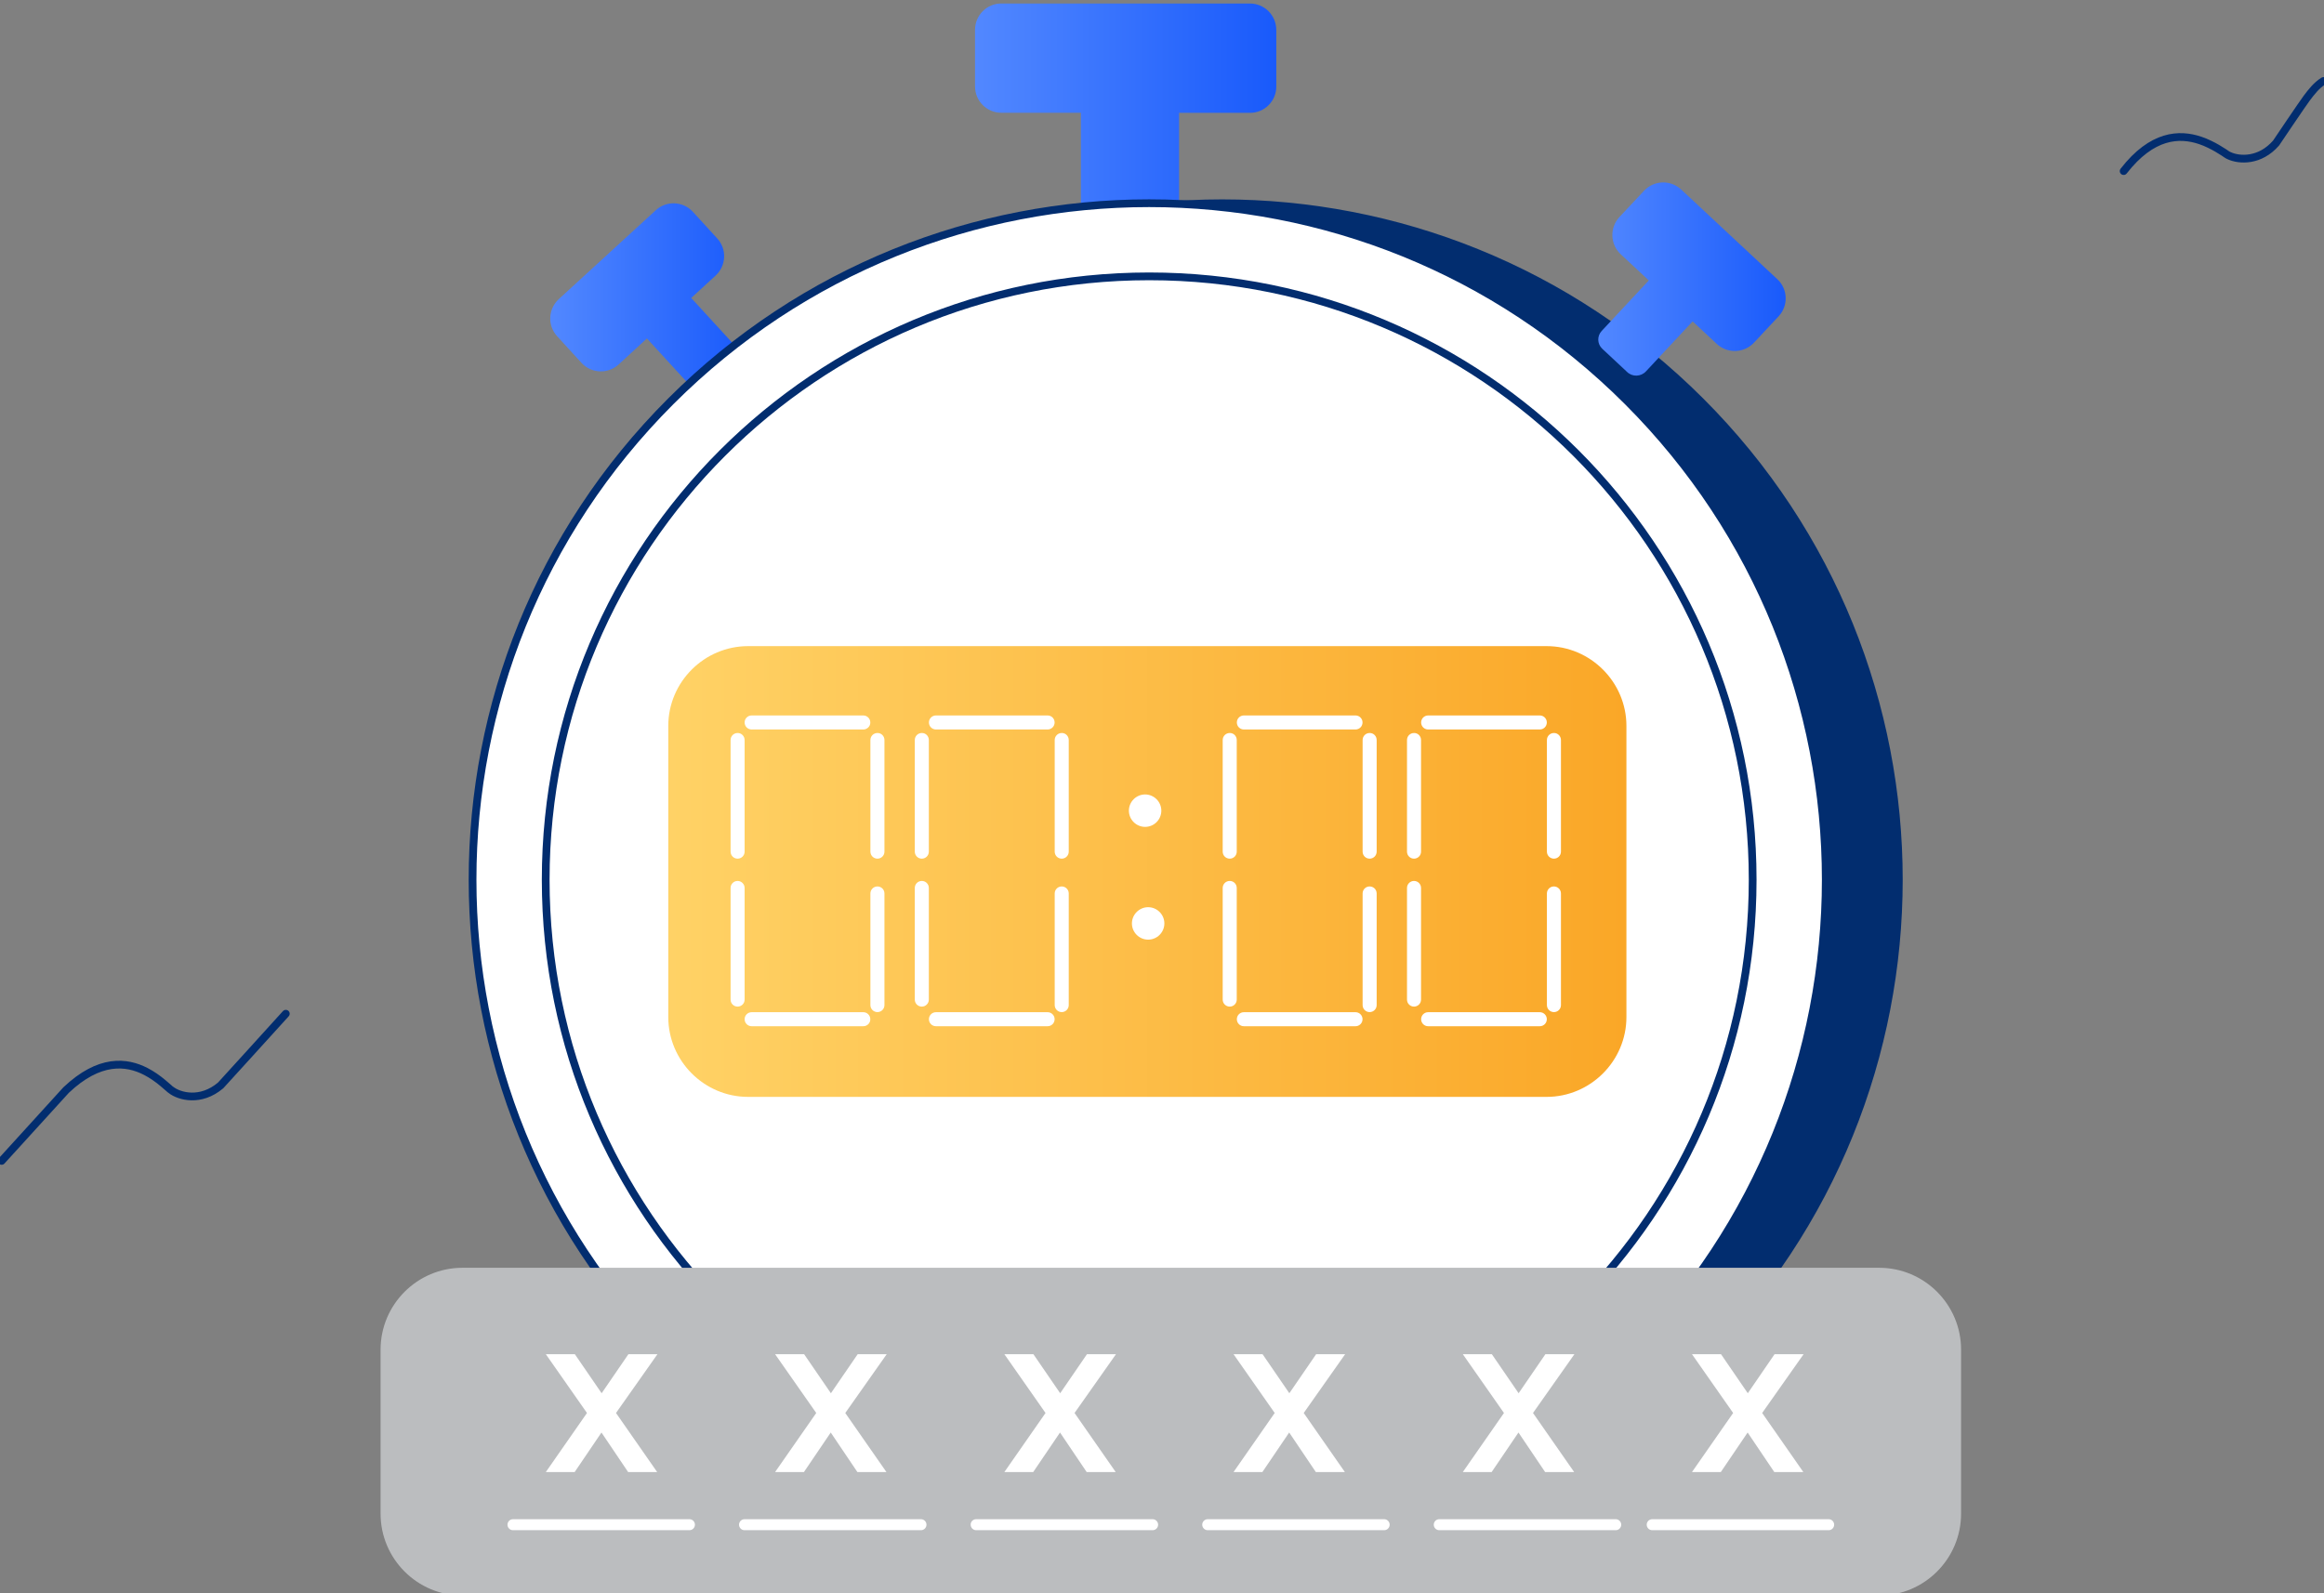 <svg width="210" height="144" viewBox="0 0 210 144" fill="none" xmlns="http://www.w3.org/2000/svg">
<rect x="0" y="0" width="210" height="144" fill="#808080" stroke="none"/>
<g clip-path="url(#clip0_26249_276803)">
<path d="M67.448 32.374L62.459 26.931L64.662 24.909C65.63 24.017 65.699 22.517 64.808 21.549L62.613 19.148C61.73 18.18 60.222 18.111 59.253 19.003L50.493 27.034C49.525 27.926 49.456 29.426 50.348 30.394L52.542 32.794C53.425 33.763 54.933 33.831 55.902 32.94L58.456 30.591L63.445 36.034L67.448 32.374Z" fill="url(#paint0_linear_26249_276803)"/>
<path d="M112.945 0.317H90.48C89.168 0.317 88.106 1.38 88.106 2.691V7.817C88.106 9.128 89.168 10.191 90.48 10.191H97.671V19.303H106.543V10.2H112.954C114.265 10.2 115.328 9.137 115.328 7.826V2.7C115.32 1.38 114.257 0.317 112.945 0.317Z" fill="url(#paint1_linear_26249_276803)"/>
<path d="M103.842 134.04C133.959 134.04 158.373 109.625 158.373 79.508C158.373 49.392 133.959 24.977 103.842 24.977C73.725 24.977 49.31 49.392 49.31 79.508C49.31 109.625 73.725 134.04 103.842 134.04Z" fill="white" stroke="#022D6F" stroke-width="0.7" stroke-miterlimit="10" stroke-linecap="round" stroke-linejoin="round"/>
<path d="M153.674 122.742C177.55 98.865 177.55 60.154 153.674 36.278C129.797 12.401 91.086 12.401 67.21 36.278C43.333 60.154 43.333 98.865 67.21 122.742C91.086 146.618 129.797 146.618 153.674 122.742Z" fill="#022D6F" stroke="#022D6F" stroke-width="0.7" stroke-miterlimit="10" stroke-linecap="round" stroke-linejoin="round"/>
<path d="M147.072 122.738C170.949 98.862 170.949 60.15 147.072 36.274C123.196 12.398 84.484 12.398 60.608 36.274C36.732 60.15 36.732 98.862 60.608 122.738C84.484 146.615 123.196 146.615 147.072 122.738Z" fill="white" stroke="#022D6F" stroke-width="0.7" stroke-miterlimit="10" stroke-linecap="round" stroke-linejoin="round"/>
<path d="M103.842 134.04C133.959 134.04 158.373 109.625 158.373 79.508C158.373 49.392 133.959 24.977 103.842 24.977C73.725 24.977 49.31 49.392 49.31 79.508C49.31 109.625 73.725 134.04 103.842 134.04Z" fill="white" stroke="#022D6F" stroke-width="0.7" stroke-miterlimit="10" stroke-linecap="round" stroke-linejoin="round"/>
<path d="M160.602 25.234L151.911 17.126C150.951 16.234 149.451 16.286 148.551 17.246L146.331 19.62C145.439 20.58 145.491 22.08 146.451 22.98L148.988 25.346L144.728 29.914C144.299 30.377 144.325 31.088 144.779 31.517L147.034 33.626C147.514 34.08 148.276 34.054 148.731 33.566L152.948 29.049L155.134 31.088C156.094 31.98 157.594 31.928 158.494 30.968L160.714 28.594C161.614 27.634 161.562 26.126 160.602 25.234Z" fill="url(#paint2_linear_26249_276803)"/>
<path d="M34.389 121.988C34.389 117.9 37.706 114.583 41.794 114.583H169.8C173.889 114.583 177.206 117.9 177.206 121.988V136.8C177.206 140.888 173.889 144.206 169.8 144.206H41.794C37.706 144.206 34.389 140.888 34.389 136.8V121.988Z" fill="#BBBDBF"/>
<path d="M46.355 137.306H62.297C62.572 137.306 62.795 137.529 62.795 137.803C62.795 138.077 62.572 138.3 62.297 138.3H46.355C46.08 138.3 45.857 138.077 45.857 137.803C45.857 137.529 46.08 137.306 46.355 137.306Z" fill="white"/>
<path d="M67.277 137.306H83.22C83.495 137.306 83.717 137.529 83.717 137.803C83.717 138.077 83.495 138.3 83.22 138.3H67.277C67.003 138.3 66.78 138.077 66.78 137.803C66.78 137.529 67.003 137.306 67.277 137.306Z" fill="white"/>
<path d="M88.209 137.306H104.152C104.426 137.306 104.649 137.528 104.649 137.803C104.649 138.077 104.426 138.3 104.152 138.3H88.209C87.935 138.3 87.712 138.077 87.712 137.803C87.704 137.528 87.926 137.306 88.209 137.306Z" fill="white"/>
<path d="M109.132 137.306H125.075C125.349 137.306 125.572 137.529 125.572 137.803C125.572 138.077 125.349 138.3 125.075 138.3H109.132C108.858 138.3 108.635 138.077 108.635 137.803C108.635 137.529 108.858 137.306 109.132 137.306Z" fill="white"/>
<path d="M130.055 137.306H145.998C146.272 137.306 146.495 137.528 146.495 137.803C146.495 138.077 146.272 138.3 145.998 138.3H130.055C129.78 138.3 129.558 138.077 129.558 137.803C129.558 137.528 129.78 137.306 130.055 137.306Z" fill="white"/>
<path d="M149.297 137.306H165.24C165.514 137.306 165.737 137.528 165.737 137.803C165.737 138.077 165.514 138.3 165.24 138.3H149.297C149.023 138.3 148.8 138.077 148.8 137.803C148.8 137.528 149.023 137.306 149.297 137.306Z" fill="white"/>
<path d="M49.32 133.046L53.04 127.706L49.32 122.391H51.943L54.995 126.84H53.735L56.786 122.391H59.409L55.663 127.706L59.383 133.046H56.76L53.743 128.571H54.96L51.926 133.046H49.32Z" fill="white"/>
<path d="M70.037 133.046L73.757 127.706L70.037 122.391H72.66L75.711 126.84H74.451L77.503 122.391H80.126L76.38 127.706L80.1 133.046H77.477L74.46 128.571H75.677L72.643 133.046H70.037Z" fill="white"/>
<path d="M90.755 133.046L94.475 127.706L90.755 122.391H93.378L96.429 126.84H95.169L98.221 122.391H100.843L97.098 127.706L100.818 133.046H98.195L95.178 128.571H96.395L93.361 133.046H90.755Z" fill="white"/>
<path d="M111.463 133.046L115.183 127.706L111.463 122.391H114.086L117.137 126.84H115.877L118.929 122.391H121.551L117.806 127.706L121.526 133.046H118.903L115.886 128.571H117.103L114.069 133.046H111.463Z" fill="white"/>
<path d="M132.181 133.046L135.901 127.706L132.181 122.391H134.804L137.855 126.84H136.595L139.646 122.391H142.269L138.524 127.706L142.244 133.046H139.621L136.604 128.571H137.821L134.786 133.046H132.181Z" fill="white"/>
<path d="M152.889 133.046L156.609 127.706L152.889 122.391H155.512L158.563 126.84H157.303L160.354 122.391H162.977L159.232 127.706L162.952 133.046H160.329L157.312 128.571H158.529L155.494 133.046H152.889Z" fill="white"/>
<path d="M25.826 91.62C24.445 93.154 19.937 98.1 19.937 98.1C18.137 99.626 16.208 99.103 15.445 98.503C15.411 98.486 15.377 98.451 15.351 98.434L15.248 98.34L14.708 97.877C14.486 97.688 14.237 97.5 13.963 97.311C13.723 97.148 13.466 96.994 13.191 96.848C11.425 95.931 8.983 95.674 5.974 98.52C4.217 100.44 0.146 104.923 0.146 104.923" stroke="#022D6F" stroke-width="0.7" stroke-miterlimit="10" stroke-linecap="round" stroke-linejoin="round"/>
<path d="M209.956 7.32C209.331 7.697 208.859 8.314 208.439 8.871C208.088 9.334 205.671 12.926 205.671 12.926C204.205 14.606 202.354 14.494 201.436 14.074C201.342 14.031 201.256 13.989 201.188 13.937L200.948 13.774C200.579 13.534 200.142 13.268 199.654 13.037C199.388 12.909 199.114 12.789 198.822 12.694C196.928 12.051 194.459 12.163 191.896 15.463" stroke="#022D6F" stroke-width="0.7" stroke-miterlimit="10" stroke-linecap="round" stroke-linejoin="round"/>
<path d="M139.749 99.137H67.603C63.634 99.137 60.386 95.888 60.386 91.92V65.614C60.386 61.645 63.634 58.397 67.603 58.397H139.749C143.717 58.397 146.966 61.645 146.966 65.614V91.92C146.966 95.888 143.717 99.137 139.749 99.137Z" fill="url(#paint3_linear_26249_276803)"/>
<path d="M78.008 65.931H67.919C67.568 65.931 67.285 65.648 67.285 65.297C67.285 64.946 67.568 64.663 67.919 64.663H78.008C78.359 64.663 78.642 64.946 78.642 65.297C78.651 65.648 78.359 65.931 78.008 65.931Z" fill="white"/>
<path d="M78.008 92.751H67.919C67.568 92.751 67.285 92.469 67.285 92.117C67.285 91.766 67.568 91.483 67.919 91.483H78.008C78.359 91.483 78.642 91.766 78.642 92.117C78.651 92.469 78.359 92.751 78.008 92.751Z" fill="white"/>
<path d="M79.92 66.883V76.971C79.92 77.323 79.637 77.606 79.286 77.606C78.934 77.606 78.651 77.323 78.651 76.971V66.883C78.651 66.531 78.934 66.249 79.286 66.249C79.637 66.24 79.92 66.531 79.92 66.883Z" fill="white"/>
<path d="M67.285 66.883V76.971C67.285 77.323 67.002 77.606 66.651 77.606C66.299 77.606 66.017 77.323 66.017 76.971V66.883C66.017 66.531 66.299 66.249 66.651 66.249C66.994 66.24 67.285 66.531 67.285 66.883Z" fill="white"/>
<path d="M79.92 80.751V90.84C79.92 91.191 79.637 91.474 79.286 91.474C78.934 91.474 78.651 91.191 78.651 90.84V80.751C78.651 80.4 78.934 80.117 79.286 80.117C79.637 80.117 79.92 80.4 79.92 80.751Z" fill="white"/>
<path d="M67.285 80.254V90.343C67.285 90.694 67.002 90.977 66.651 90.977C66.299 90.977 66.017 90.694 66.017 90.343V80.254C66.017 79.903 66.299 79.62 66.651 79.62C66.994 79.62 67.285 79.903 67.285 80.254Z" fill="white"/>
<path d="M94.662 65.931H84.574C84.222 65.931 83.939 65.648 83.939 65.297C83.939 64.946 84.222 64.663 84.574 64.663H94.662C95.014 64.663 95.297 64.946 95.297 65.297C95.297 65.648 95.014 65.931 94.662 65.931Z" fill="white"/>
<path d="M94.662 92.751H84.574C84.222 92.751 83.939 92.469 83.939 92.117C83.939 91.766 84.222 91.483 84.574 91.483H94.662C95.014 91.483 95.297 91.766 95.297 92.117C95.297 92.469 95.014 92.751 94.662 92.751Z" fill="white"/>
<path d="M96.573 66.883V76.971C96.573 77.323 96.29 77.606 95.939 77.606C95.588 77.606 95.305 77.323 95.305 76.971V66.883C95.305 66.531 95.588 66.249 95.939 66.249C96.29 66.24 96.573 66.531 96.573 66.883Z" fill="white"/>
<path d="M83.931 66.883V76.971C83.931 77.323 83.648 77.606 83.296 77.606C82.945 77.606 82.662 77.323 82.662 76.971V66.883C82.662 66.531 82.945 66.249 83.296 66.249C83.648 66.24 83.931 66.531 83.931 66.883Z" fill="white"/>
<path d="M96.573 80.751V90.84C96.573 91.191 96.29 91.474 95.939 91.474C95.588 91.474 95.305 91.191 95.305 90.84V80.751C95.305 80.4 95.588 80.117 95.939 80.117C96.29 80.117 96.573 80.4 96.573 80.751Z" fill="white"/>
<path d="M83.931 80.254V90.343C83.931 90.694 83.648 90.977 83.296 90.977C82.945 90.977 82.662 90.694 82.662 90.343V80.254C82.662 79.903 82.945 79.62 83.296 79.62C83.648 79.62 83.931 79.903 83.931 80.254Z" fill="white"/>
<path d="M122.486 65.931H112.397C112.046 65.931 111.763 65.648 111.763 65.297C111.763 64.946 112.046 64.663 112.397 64.663H122.486C122.837 64.663 123.12 64.946 123.12 65.297C123.12 65.648 122.837 65.931 122.486 65.931Z" fill="white"/>
<path d="M122.486 92.751H112.397C112.046 92.751 111.763 92.468 111.763 92.117C111.763 91.766 112.046 91.483 112.397 91.483H122.486C122.837 91.483 123.12 91.766 123.12 92.117C123.12 92.468 122.837 92.751 122.486 92.751Z" fill="white"/>
<path d="M124.397 66.883V76.971C124.397 77.323 124.114 77.606 123.762 77.606C123.411 77.606 123.128 77.323 123.128 76.971V66.883C123.128 66.531 123.411 66.249 123.762 66.249C124.114 66.24 124.397 66.531 124.397 66.883Z" fill="white"/>
<path d="M111.754 66.883V76.971C111.754 77.323 111.471 77.606 111.12 77.606C110.768 77.606 110.485 77.323 110.485 76.971V66.883C110.485 66.531 110.768 66.249 111.12 66.249C111.471 66.24 111.754 66.531 111.754 66.883Z" fill="white"/>
<path d="M124.397 80.751V90.84C124.397 91.191 124.114 91.474 123.762 91.474C123.411 91.474 123.128 91.191 123.128 90.84V80.751C123.128 80.4 123.411 80.117 123.762 80.117C124.114 80.117 124.397 80.4 124.397 80.751Z" fill="white"/>
<path d="M111.754 80.254V90.343C111.754 90.694 111.471 90.977 111.12 90.977C110.768 90.977 110.485 90.694 110.485 90.343V80.254C110.485 79.903 110.768 79.62 111.12 79.62C111.471 79.62 111.754 79.903 111.754 80.254Z" fill="white"/>
<path d="M139.139 65.931H129.05C128.699 65.931 128.416 65.648 128.416 65.297C128.416 64.946 128.699 64.663 129.05 64.663H139.139C139.49 64.663 139.773 64.946 139.773 65.297C139.773 65.648 139.49 65.931 139.139 65.931Z" fill="white"/>
<path d="M139.139 92.751H129.05C128.699 92.751 128.416 92.468 128.416 92.117C128.416 91.766 128.699 91.483 129.05 91.483H139.139C139.49 91.483 139.773 91.766 139.773 92.117C139.773 92.468 139.49 92.751 139.139 92.751Z" fill="white"/>
<path d="M141.05 66.883V76.971C141.05 77.323 140.767 77.606 140.416 77.606C140.064 77.606 139.781 77.323 139.781 76.971V66.883C139.781 66.531 140.064 66.249 140.416 66.249C140.758 66.24 141.05 66.531 141.05 66.883Z" fill="white"/>
<path d="M128.407 66.883V76.971C128.407 77.323 128.124 77.606 127.773 77.606C127.422 77.606 127.139 77.323 127.139 76.971V66.883C127.139 66.531 127.422 66.249 127.773 66.249C128.124 66.24 128.407 66.531 128.407 66.883Z" fill="white"/>
<path d="M141.05 80.751V90.84C141.05 91.191 140.767 91.474 140.416 91.474C140.064 91.474 139.781 91.191 139.781 90.84V80.751C139.781 80.4 140.064 80.117 140.416 80.117C140.758 80.117 141.05 80.4 141.05 80.751Z" fill="white"/>
<path d="M128.407 80.254V90.343C128.407 90.694 128.124 90.977 127.773 90.977C127.422 90.977 127.139 90.694 127.139 90.343V80.254C127.139 79.903 127.422 79.62 127.773 79.62C128.124 79.62 128.407 79.903 128.407 80.254Z" fill="white"/>
<path d="M103.474 74.734C102.668 74.734 102.008 74.074 102.008 73.268C102.008 72.463 102.668 71.803 103.474 71.803C104.279 71.803 104.939 72.463 104.939 73.268C104.939 74.083 104.279 74.734 103.474 74.734Z" fill="white"/>
<path d="M103.748 84.925C102.942 84.925 102.282 84.265 102.282 83.46C102.282 82.654 102.942 81.994 103.748 81.994C104.554 81.994 105.214 82.654 105.214 83.46C105.214 84.265 104.554 84.925 103.748 84.925Z" fill="white"/>
</g>
<defs>
<linearGradient id="paint0_linear_26249_276803" x1="49.722" y1="27.214" x2="67.445" y2="27.214" gradientUnits="userSpaceOnUse">
<stop stop-color="#5288FF"/>
<stop offset="1" stop-color="#195AFB"/>
</linearGradient>
<linearGradient id="paint1_linear_26249_276803" x1="88.099" y1="9.811" x2="115.322" y2="9.811" gradientUnits="userSpaceOnUse">
<stop stop-color="#5288FF"/>
<stop offset="1" stop-color="#195AFB"/>
</linearGradient>
<linearGradient id="paint2_linear_26249_276803" x1="144.424" y1="25.214" x2="161.36" y2="25.214" gradientUnits="userSpaceOnUse">
<stop stop-color="#5288FF"/>
<stop offset="1" stop-color="#195AFB"/>
</linearGradient>
<linearGradient id="paint3_linear_26249_276803" x1="60.383" y1="78.762" x2="146.968" y2="78.762" gradientUnits="userSpaceOnUse">
<stop stop-color="#FFD266"/>
<stop offset="1" stop-color="#FAA727"/>
</linearGradient>
<clipPath id="clip0_26249_276803">
<rect width="210" height="144" fill="white"/>
</clipPath>
</defs>
</svg>
